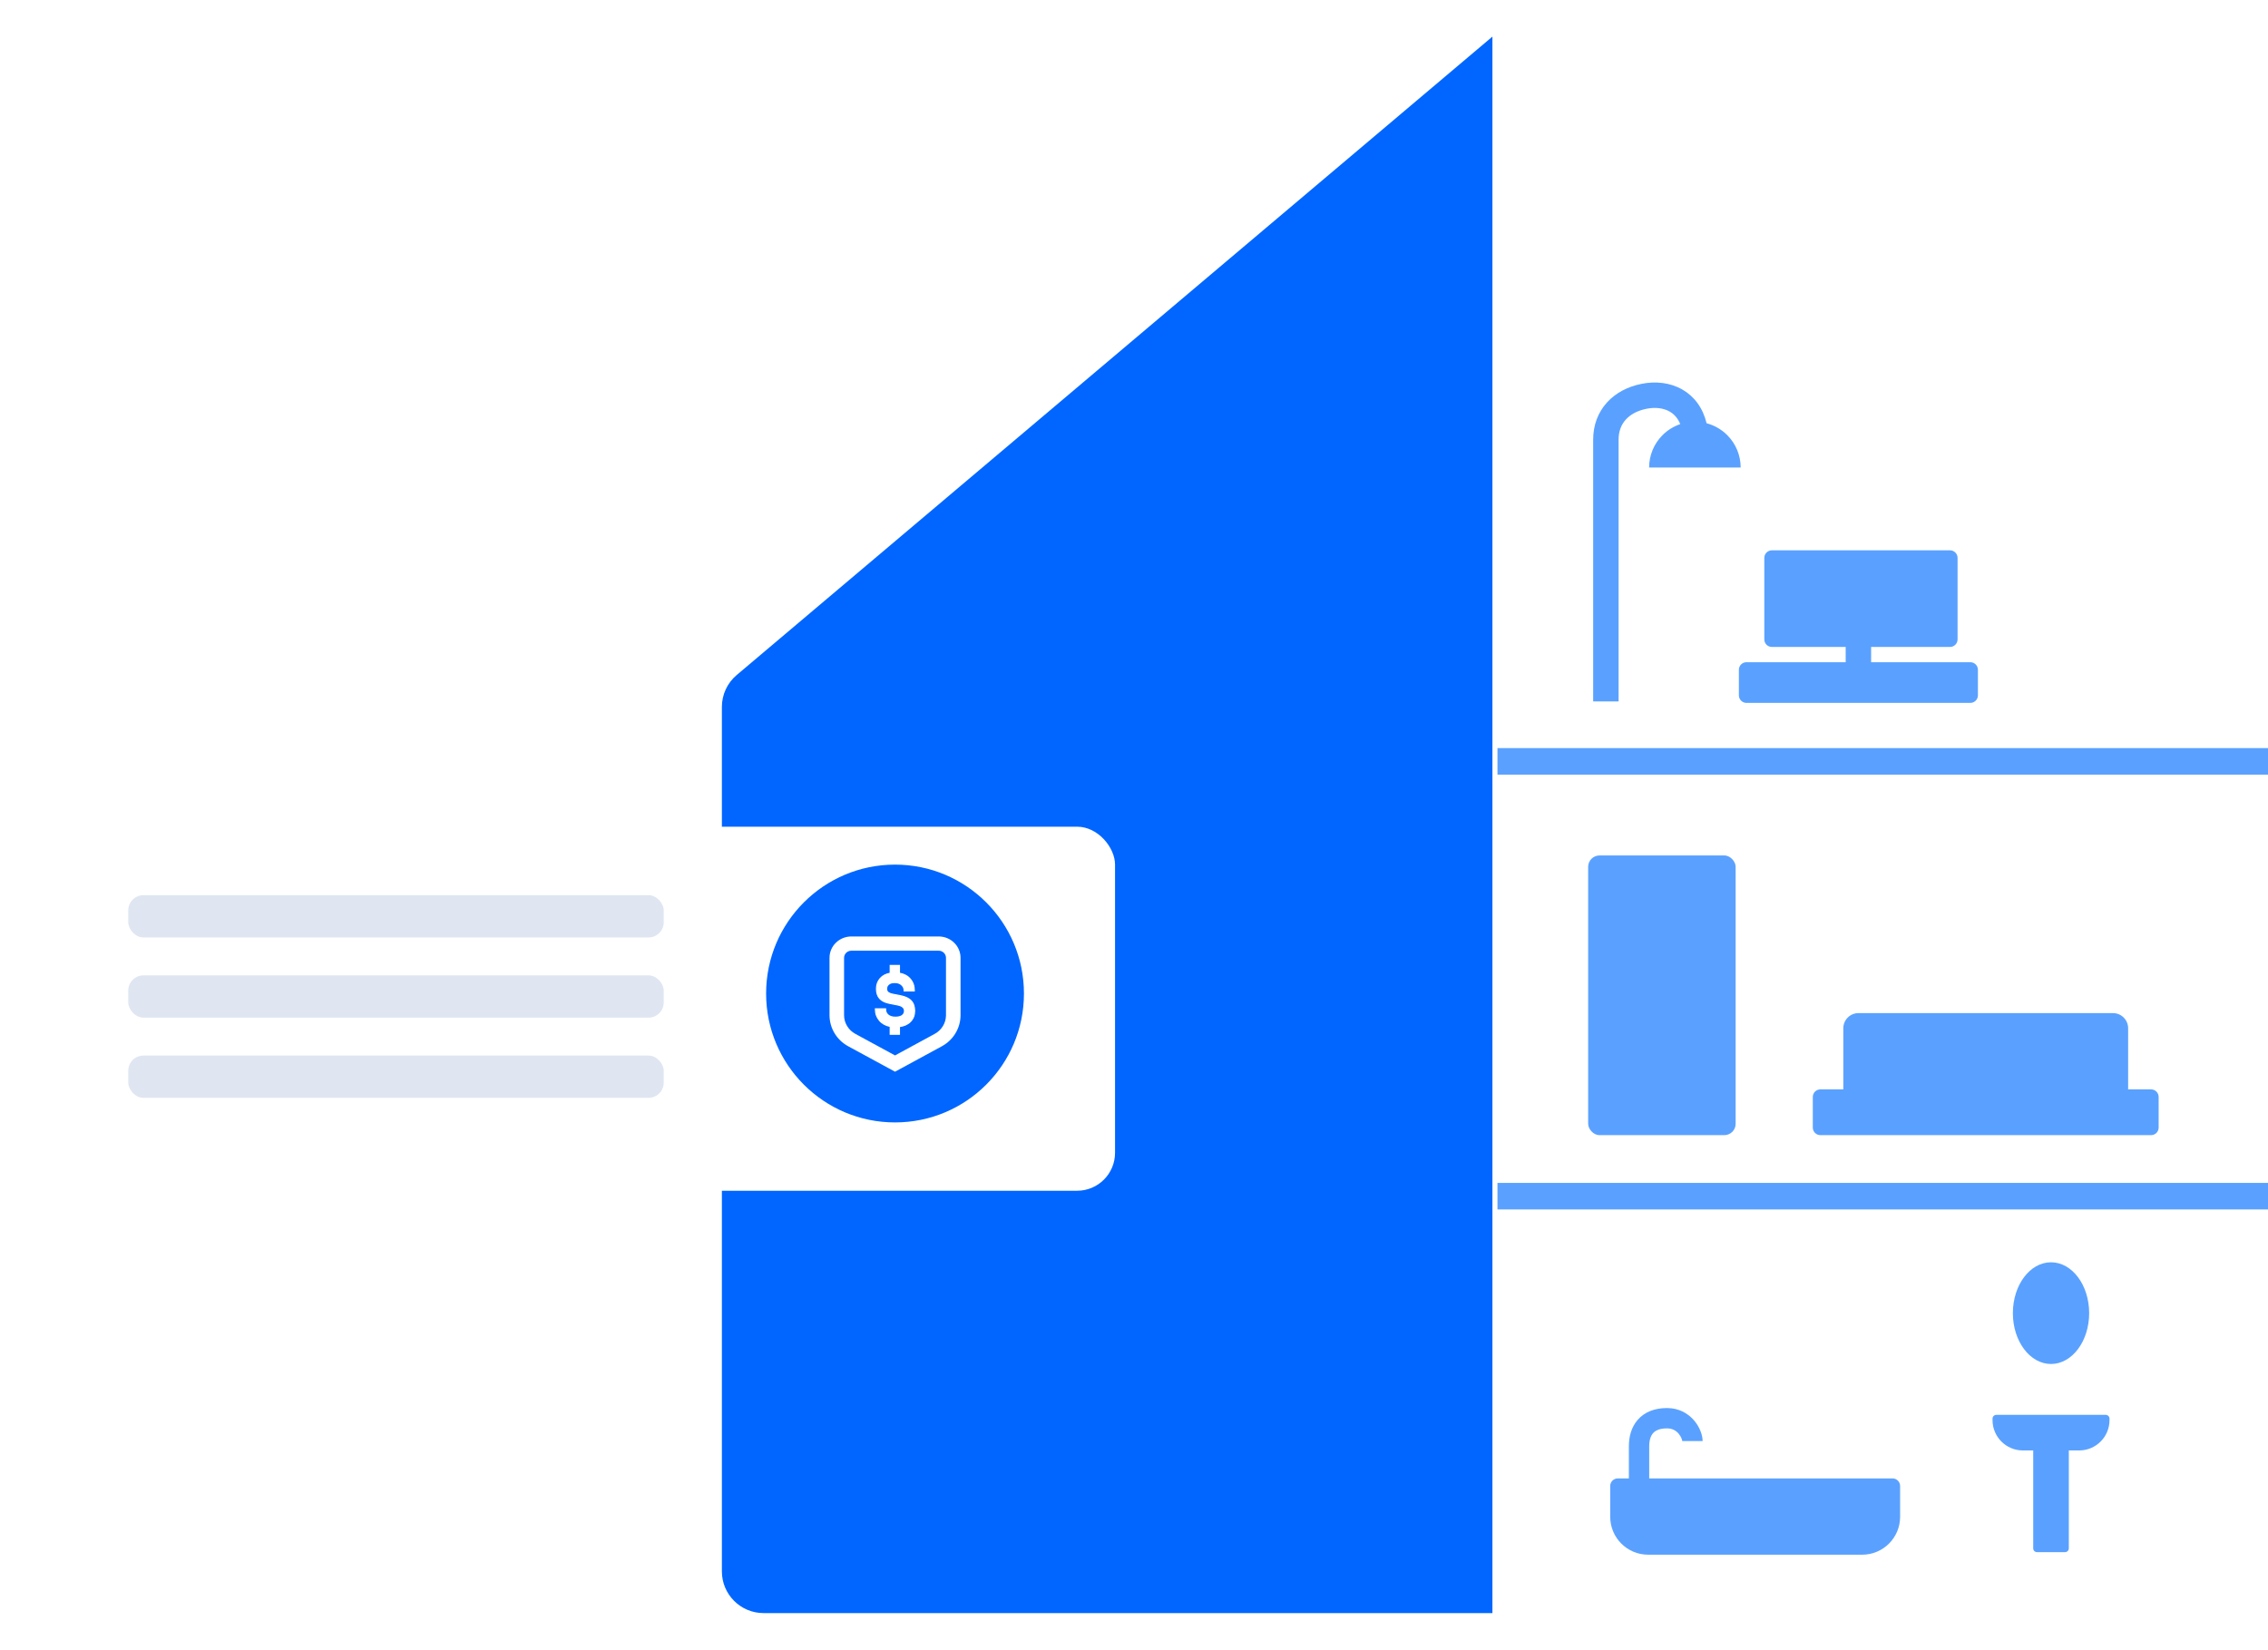 <svg width="598" height="435" viewBox="0 0 598 435" fill="none" xmlns="http://www.w3.org/2000/svg">
<g filter="url(#filter0_d_4097_740)">
<path d="M196.239 174.009L395.504 5.652V421.372H203.338C197.263 421.372 192.338 416.447 192.338 410.372V182.411C192.338 179.173 193.765 176.099 196.239 174.009Z" fill="#0066FF"/>
</g>
<path d="M394.833 200.772H598" stroke="#5AA1FF" stroke-width="7"/>
<path d="M394.833 315.431H598" stroke="#5AA1FF" stroke-width="7"/>
<path fill-rule="evenodd" clip-rule="evenodd" d="M490.024 267.154C487.815 267.154 486.024 268.945 486.024 271.154V287.27H479.978C478.873 287.27 477.978 288.165 477.978 289.27V297.339C477.978 298.444 478.873 299.339 479.978 299.339H567.168C568.273 299.339 569.168 298.444 569.168 297.339V289.27C569.168 288.165 568.273 287.27 567.168 287.27H561.122V271.154C561.122 268.945 559.331 267.154 557.122 267.154H490.024Z" fill="#5AA1FF"/>
<rect x="418.746" y="225.582" width="38.89" height="73.757" rx="3" fill="#5AA1FF"/>
<path fill-rule="evenodd" clip-rule="evenodd" d="M467.192 145.121C466.087 145.121 465.192 146.017 465.192 147.121V168.601C465.192 169.705 466.087 170.601 467.192 170.601H514.151C515.256 170.601 516.151 169.705 516.151 168.601V147.121C516.151 146.017 515.256 145.121 514.151 145.121H467.192ZM486.648 170.601H493.354V174.624H519.515C520.62 174.624 521.515 175.519 521.515 176.624V183.352C521.515 184.457 520.62 185.352 519.515 185.352H460.487C459.382 185.352 458.487 184.457 458.487 183.352V176.624C458.487 175.519 459.382 174.624 460.487 174.624H486.648V170.601Z" fill="#5AA1FF"/>
<path fill-rule="evenodd" clip-rule="evenodd" d="M434.136 107.793C436.53 107.314 438.681 107.629 440.263 108.545C441.369 109.186 442.374 110.218 443.031 111.843C441.286 112.432 439.682 113.418 438.355 114.745C436.091 117.008 434.82 120.078 434.82 123.279H446.889H458.958C458.958 120.078 457.687 117.008 455.423 114.745C453.903 113.224 452.018 112.151 449.974 111.611C448.995 107.56 446.732 104.543 443.624 102.743C440.345 100.844 436.461 100.489 432.821 101.218C429.225 101.937 426.023 103.578 423.701 106.144C421.354 108.737 420.068 112.099 420.068 115.905V184.968H426.773V115.905C426.773 113.674 427.499 111.94 428.672 110.644C429.87 109.321 431.697 108.28 434.136 107.793Z" fill="#5AA1FF"/>
<path d="M424.563 391.858C424.563 390.754 425.458 389.858 426.563 389.858H499.002C500.106 389.858 501.002 390.754 501.002 391.858V399.974C501.002 405.497 496.525 409.974 491.002 409.974H434.563C429.04 409.974 424.563 405.497 424.563 399.974V391.858Z" fill="#5AA1FF"/>
<path fill-rule="evenodd" clip-rule="evenodd" d="M435.86 377.928C435.251 378.623 434.847 379.753 434.847 381.359V398.121H429.483V381.359C429.483 378.941 430.084 376.383 431.823 374.396C433.617 372.345 436.273 371.301 439.541 371.301C442.795 371.301 445.183 372.807 446.699 374.595C448.118 376.269 448.928 378.372 448.928 380.017H443.564C443.564 380.019 443.564 380.019 443.564 380.019C443.564 380.019 443.561 379.956 443.533 379.829C443.503 379.695 443.451 379.523 443.371 379.323C443.208 378.92 442.954 378.472 442.608 378.064C441.945 377.282 440.98 376.665 439.541 376.665C437.445 376.665 436.412 377.297 435.86 377.928Z" fill="#5AA1FF"/>
<ellipse cx="540.789" cy="346.275" rx="10.058" ry="13.41" fill="#5AA1FF"/>
<path fill-rule="evenodd" clip-rule="evenodd" d="M526.367 373.095C525.815 373.095 525.367 373.542 525.367 374.095V374.482C525.367 378.9 528.949 382.482 533.367 382.482H536.095V408.302C536.095 408.855 536.543 409.302 537.095 409.302H544.482C545.035 409.302 545.482 408.855 545.482 408.302V382.482H548.211C552.629 382.482 556.211 378.9 556.211 374.482V374.095C556.211 373.542 555.763 373.095 555.211 373.095H526.367Z" fill="#5AA1FF"/>
<g filter="url(#filter1_d_4097_740)">
<rect x="4" y="214" width="290" height="96" rx="10" fill="white"/>
</g>
<rect x="33.82" y="236.061" width="141.18" height="11.145" rx="4" fill="#DFE6F1"/>
<rect x="33.82" y="257.205" width="141.18" height="11.145" rx="4" fill="#DFE6F1"/>
<rect x="33.82" y="278.35" width="141.18" height="11.145" rx="4" fill="#DFE6F1"/>
<circle cx="235.991" cy="261.991" r="33.991" fill="#0066FF"/>
<path fill-rule="evenodd" clip-rule="evenodd" d="M223.653 275.905L235.991 282.608L248.329 275.905C251.375 274.25 253.265 271.109 253.265 267.701L253.265 252.576C253.265 249.466 250.687 246.945 247.507 246.945L224.475 246.945C221.295 246.945 218.717 249.466 218.717 252.576V267.701C218.717 271.109 220.606 274.25 223.653 275.905ZM249.426 252.576L249.426 267.701C249.426 269.746 248.292 271.63 246.464 272.623L235.991 278.314L225.517 272.623C223.689 271.63 222.555 269.746 222.555 267.701V252.576C222.555 251.54 223.415 250.699 224.475 250.699L247.507 250.699C248.567 250.699 249.426 251.54 249.426 252.576Z" fill="white"/>
<path d="M237.001 272.728H237.151V272.578V270.714C238.399 270.542 239.379 270.097 240.077 269.368C240.797 268.614 241.156 267.685 241.156 266.589C241.156 265.453 240.858 264.552 240.242 263.909C239.64 263.256 238.683 262.814 237.394 262.566L235.392 262.178C234.786 262.052 234.368 261.872 234.118 261.653C233.886 261.427 233.765 261.127 233.765 260.736C233.765 260.262 233.941 259.878 234.296 259.57L234.296 259.57C234.661 259.252 235.185 259.084 235.891 259.084C236.676 259.084 237.279 259.295 237.718 259.702L237.718 259.703L237.721 259.705C238.176 260.105 238.398 260.587 238.398 261.162V261.312H238.548H240.915H241.065V261.162C241.065 259.98 240.708 258.975 239.991 258.157C239.308 257.352 238.357 256.848 237.151 256.636V254.747V254.597H237.001H234.871H234.721V254.747V256.636C233.613 256.834 232.729 257.293 232.083 258.02L232.083 258.02L232.082 258.021C231.426 258.774 231.099 259.682 231.099 260.736C231.099 261.796 231.373 262.655 231.937 263.297L231.937 263.297L231.938 263.298C232.501 263.924 233.355 264.342 234.478 264.566L234.478 264.566L236.645 264.992L236.645 264.992C237.312 265.119 237.778 265.325 238.063 265.594L238.063 265.594L238.066 265.596C238.348 265.85 238.489 266.177 238.489 266.589C238.489 267.072 238.299 267.462 237.909 267.77C237.523 268.076 236.919 268.242 236.073 268.242C235.26 268.242 234.63 268.042 234.167 267.657C233.716 267.272 233.492 266.785 233.492 266.182V266.032H233.342H230.976H230.826V266.182C230.826 267.303 231.184 268.281 231.9 269.11C232.594 269.914 233.538 270.431 234.721 270.667V272.578V272.728H234.871H237.001Z" fill="white" stroke="white" stroke-width="0.3"/>
<defs>
<filter id="filter0_d_4097_740" x="181.338" y="0.652" width="221.166" height="433.72" filterUnits="userSpaceOnUse" color-interpolation-filters="sRGB">
<feFlood flood-opacity="0" result="BackgroundImageFix"/>
<feColorMatrix in="SourceAlpha" type="matrix" values="0 0 0 0 0 0 0 0 0 0 0 0 0 0 0 0 0 0 127 0" result="hardAlpha"/>
<feOffset dx="-2" dy="4"/>
<feGaussianBlur stdDeviation="4.5"/>
<feComposite in2="hardAlpha" operator="out"/>
<feColorMatrix type="matrix" values="0 0 0 0 0 0 0 0 0 0 0 0 0 0 0 0 0 0 0.25 0"/>
<feBlend mode="normal" in2="BackgroundImageFix" result="effect1_dropShadow_4097_740"/>
<feBlend mode="normal" in="SourceGraphic" in2="effect1_dropShadow_4097_740" result="shape"/>
</filter>
<filter id="filter1_d_4097_740" x="0" y="214" width="298" height="104" filterUnits="userSpaceOnUse" color-interpolation-filters="sRGB">
<feFlood flood-opacity="0" result="BackgroundImageFix"/>
<feColorMatrix in="SourceAlpha" type="matrix" values="0 0 0 0 0 0 0 0 0 0 0 0 0 0 0 0 0 0 127 0" result="hardAlpha"/>
<feOffset dy="4"/>
<feGaussianBlur stdDeviation="2"/>
<feComposite in2="hardAlpha" operator="out"/>
<feColorMatrix type="matrix" values="0 0 0 0 0.11 0 0 0 0 0.184 0 0 0 0 0.343 0 0 0 0.25 0"/>
<feBlend mode="normal" in2="BackgroundImageFix" result="effect1_dropShadow_4097_740"/>
<feBlend mode="normal" in="SourceGraphic" in2="effect1_dropShadow_4097_740" result="shape"/>
</filter>
</defs>
</svg>
